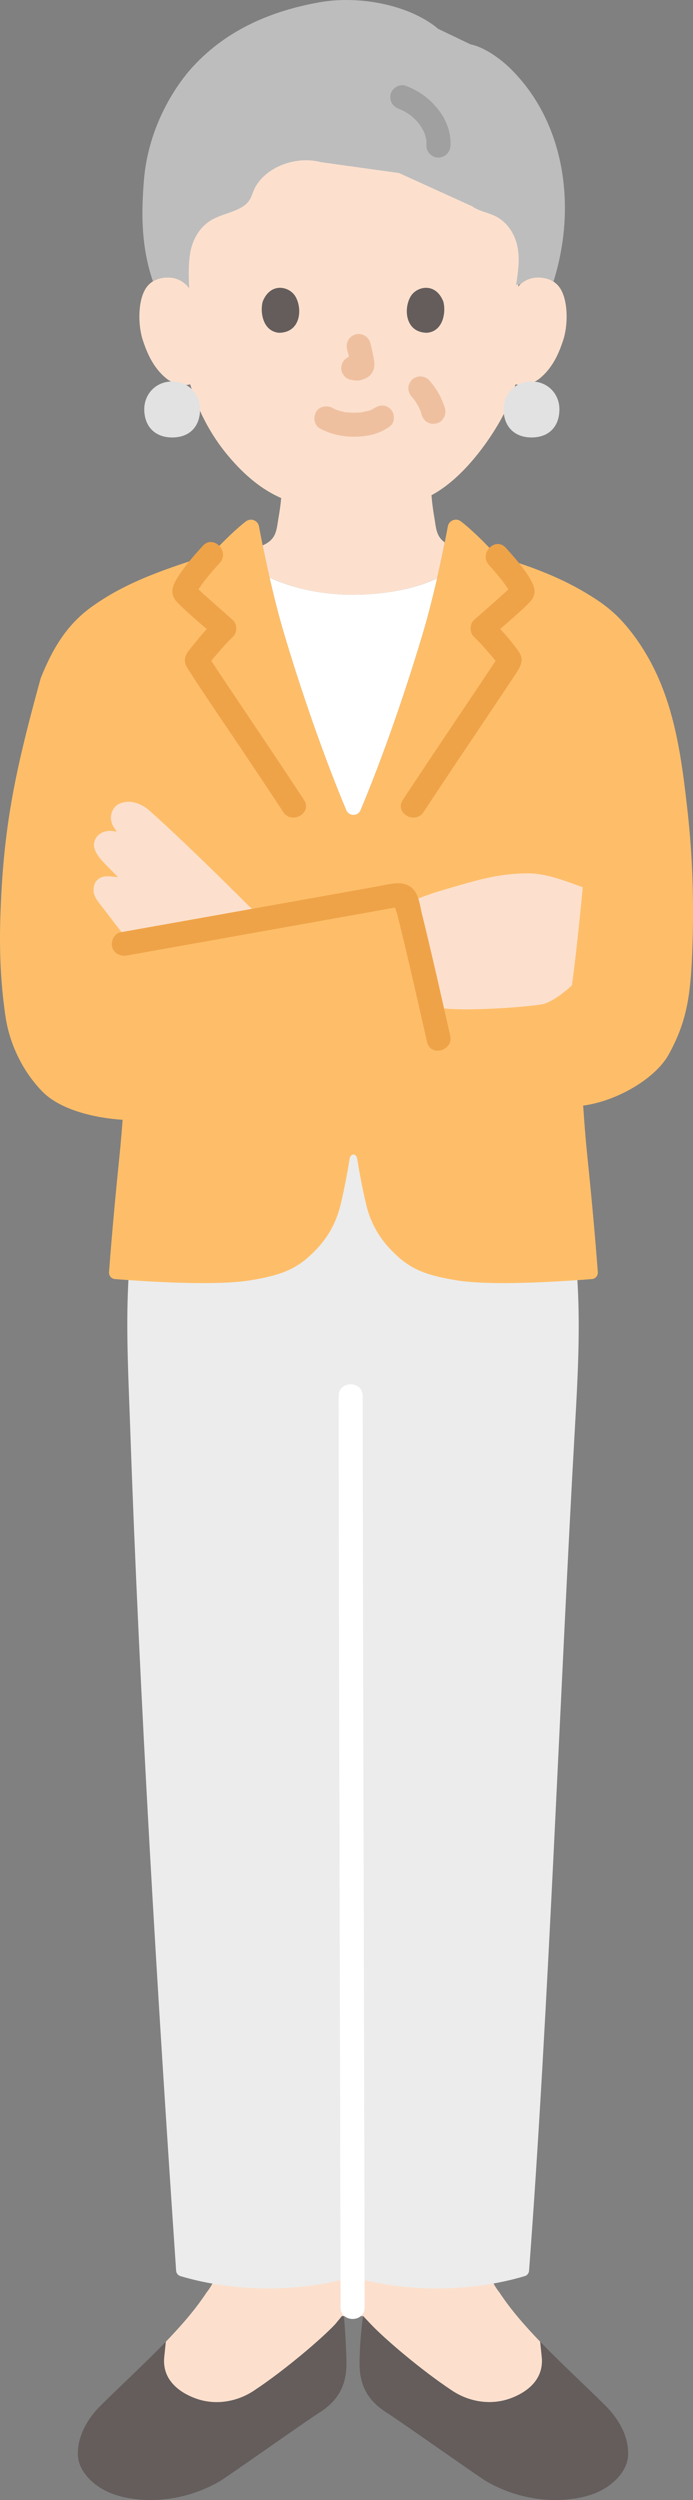<?xml version="1.0" encoding="UTF-8"?><svg id="b" xmlns="http://www.w3.org/2000/svg" width="115.16" height="415.367" viewBox="0 0 115.16 415.367"><rect x="0" y="0" width="115.16" height="415.367" fill="#808080" stroke="none"/><defs><style>.d{fill:#e2e2e2;}.d,.e,.f,.g,.h,.i,.j,.k,.l,.m,.n{stroke-width:0px;}.e{fill:#febe69;}.f{fill:#efa348;}.g{fill:#fce0cd;}.h{fill:#211715;}.i{fill:#bdbdbd;}.j{fill:#a0a0a0;}.k{fill:#645d5c;}.l{fill:#ececec;}.m{fill:#fff;}.n{fill:#efc0a0;}</style></defs><g id="c"><path class="g" d="M33.284,68.352c-.715-1.571-1.262-3.092-1.675-4.498-1.427.368-2.971-.162-3.995-1-2.31-1.89-3.268-4.526-3.853-6.248-.826-2.433-.878-6.365.352-8.499.412-.715,1.37-1.932,3.621-2.012,1.034-.036,2.243.287,3.14,1.15,0,0-5.282-31.81,26.551-31.81s28.833,30.681,28.833,30.681l-.148,1.516c.905-1.155,2.304-1.578,3.478-1.537,2.251.079,3.209,1.297,3.621,2.012,1.23,2.134,1.178,6.066.352,8.499-.585,1.723-1.543,4.359-3.853,6.248-.952.779-2.353,1.292-3.692,1.066l-.353-.06c-.426,1.404-.95,2.78-1.271,3.448-.939,2.548-6.126,11.483-12.689,14.967.097,1.259.26,2.506.48,3.76.279,1.6.261,3.058,1.72,4.078-.338,1.707-.766,3.753-1.267,5.947-3.87,1.909-9.199,2.759-14.088,2.759-4.281,0-9.363-.79-13.764-2.892-.44-1.939-.824-3.759-1.136-5.319,2.388-1.007,2.294-2.692,2.634-4.573.195-1.137.349-2.185.444-3.286-3.238-1.412-6.118-3.796-8.852-7.068-2.012-2.408-3.499-4.927-4.593-7.329Z"/><path class="i" d="M72.822,4.795C68.093.824,59.754-.807,53.093.38c-7.7,1.372-15.215,4.378-21.013,10.668-2.872,3.116-7.457,9.931-8.172,18.995-.376,4.788-.578,10.645,1.507,16.7.558-.346,1.308-.611,2.32-.647,1.27-.045,2.804.454,3.7,1.826-.095-1.926-.178-4.759.372-6.8.496-1.84,1.63-3.632,3.502-4.663,2.026-1.116,4.884-1.374,6.099-3.14.362-.526.526-1.13.768-1.703,1.544-3.655,6.802-5.851,11.183-4.67l12.941,1.799,12.147,5.524c1.078.794,2.555,1.014,3.79,1.607,2.115,1.017,3.357,3.077,3.761,5.156s.087,4.207-.23,6.298l.681-.084c.897-.862,2.106-1.186,3.14-1.15,1.051.037,1.82.322,2.383.688,3.869-12.276,1.987-26.299-7.045-35.284-1.754-1.745-4.437-3.67-6.747-4.134l-5.359-2.571Z"/><path class="m" d="M64.164,123.704c2.069-5.681,4.173-11.989,6.071-18.359.909-3.052,1.723-6.303,2.406-9.273-3.871,1.897-9.196,2.746-14.087,2.746-4.289,0-9.357-.792-13.764-2.874.687,3.008,1.51,6.307,2.432,9.401,3.238,10.869,7.077,21.555,10.315,29.26.445,1.058,1.939,1.058,2.383,0,1.34-3.189,2.783-6.889,4.244-10.901Z"/><path class="k" d="M46.917,405.064c2.829-1.971,5.329-3.703,6.13-4.204,5.143-3.213,4.569-7.584,4.456-10.58-.043-1.151-.167-3.61-.396-5.838-.716.856-1.427,1.734-1.427,1.734-2.326,2.462-8.402,7.65-13.509,11.028-2.847,1.883-6.435,2.45-9.642,1.282-2.969-1.081-5.609-3.264-5.232-6.895l.262-2.527c-.243.249-.486.499-.486.499-3.335,3.419-7.006,6.784-10.341,10.103-2.167,2.157-3.866,5.022-3.79,8.165.052,2.15,1.559,4,3.318,5.236s3.893,1.843,6.025,2.121c4.876.636,9.929-.46,14.179-2.91.778-.449,6.019-4.126,10.452-7.215Z"/><path class="g" d="M60.667,316.275c-.723,0-1.458,0-2.206,0-6.763.142-16.932.263-24.238.259,1.217,19.796,2.435,39.058,2.839,56.498.045,1.925-.96,5.669-2.729,7.839-1.81,2.767-4.177,5.495-6.773,8.191-.131,1.265-.263,2.53-.263,2.53-.377,3.631,2.263,5.814,5.232,6.895,3.207,1.167,6.795.6,9.642-1.282,5.107-3.377,11.183-8.566,13.509-11.028,0,0,.527-.65,1.13-1.377,1.697,0,3.533,0,3.533,0,.801.848,1.301,1.377,1.301,1.377,2.326,2.462,8.402,7.65,13.509,11.028,2.847,1.883,6.435,2.45,9.642,1.282,2.969-1.081,5.609-3.264,5.232-6.895,0,0-.131-1.263-.262-2.527-2.596-2.698-4.963-5.427-6.774-8.194-1.769-2.17-2.774-5.913-2.729-7.839.407-17.589,1.643-37.03,2.867-57.004-7.351.195-14.111.24-22.461.246Z"/><path class="k" d="M70.407,405.064c-2.829-1.971-5.329-3.703-6.13-4.204-5.143-3.213-4.569-7.584-4.456-10.58.043-1.151.21-3.429.522-5.481.801.848,1.301,1.377,1.301,1.377,2.326,2.462,8.402,7.65,13.509,11.028,2.847,1.883,6.435,2.45,9.642,1.282,2.969-1.081,5.609-3.264,5.232-6.895,0,0-.131-1.263-.262-2.527.243.249.486.499.486.499,3.335,3.419,7.006,6.784,10.341,10.103,2.167,2.157,3.866,5.022,3.79,8.165-.052,2.15-1.559,4-3.318,5.236-1.759,1.237-3.893,1.843-6.025,2.121-4.876.636-9.929-.46-14.179-2.91-.778-.449-6.019-4.126-10.452-7.215Z"/><path class="h" d="M56.662,317.013v59.066c0,2.574,4,2.578,4,0v-59.066c0-2.574-4-2.578-4,0h0Z"/><path class="l" d="M92.316,193.302c4.808,13.808,4.079,28.846,3.247,43.443-2.474,43.409-4.367,97.064-7.646,140.527-.031.415-.311.768-.71.887-9.004,2.692-19.872,2.744-28.621.106-8.748,2.638-19.608,2.585-28.608-.105-.401-.12-.681-.478-.71-.895-3.088-45.44-6.087-95.184-7.651-140.52-.504-14.612-1.56-29.635,3.247-43.443l6.137-7.978h57.803l3.511,7.978Z"/><path class="m" d="M56.275,231.931c0,8.323.016,16.646.032,24.968.022,11.83.048,23.66.076,35.49.029,12.681.06,25.361.092,38.042.027,10.875.054,21.75.079,32.624.015,6.412.033,12.824.039,19.237,0,.353,0,.706,0,1.059,0,2.574,4,2.578,4,0,0-5.674-.019-11.347-.032-17.021-.024-10.466-.05-20.931-.076-31.397-.031-12.601-.062-25.202-.092-37.803-.028-12.08-.056-24.16-.079-36.24-.017-8.902-.035-17.804-.039-26.706,0-.752,0-1.503,0-2.255,0-2.574-4-2.578-4,0h0Z"/><path class="n" d="M53.208,71.218c1.792.946,3.72,1.355,5.748,1.342,2.136-.014,4.214-.468,5.916-1.794.829-.646.729-2.159,0-2.828-.88-.807-1.944-.689-2.828,0,.692-.539-.015-.018-.234.096-.169.089-.618.229.016.013-.156.053-.308.118-.465.169-.422.136-.888.157-1.302.297.212-.072.331-.04.031-.01-.128.013-.256.023-.384.032-.308.02-.617.028-.925.026-.276-.002-.553-.011-.828-.03-.127-.009-.253-.019-.379-.031-.072-.007-.144-.015-.216-.024-.157-.019-.095-.011.188.025-.015.053-1.105-.237-1.216-.27-.17-.051-.336-.112-.504-.17-.446-.153.425.203.021.012-.209-.098-.414-.201-.618-.308-.925-.488-2.217-.265-2.736.718-.488.924-.27,2.215.718,2.736h0Z"/><path class="n" d="M57.674,58.023c.238.907.466,1.827.602,2.755l-.071-.532c.016.127.023.253.01.38l.071-.532c-.009.059-.022.115-.042.171l.202-.478c-.018.04-.036.074-.06.11l.313-.405c-.028.034-.055.061-.09.089l.405-.313c-.07.045-.143.081-.218.115l.478-.202c-.12.05-.239.087-.368.107l.532-.071c-.116.014-.229.013-.345,0l.532.071c-.13-.018-.258-.05-.388-.067-.266-.083-.532-.095-.798-.036-.266.012-.514.091-.744.237-.415.243-.811.718-.919,1.195-.117.512-.091,1.087.202,1.541l.313.405c.25.248.544.419.883.514.348.047.687.134,1.041.15.572.025,1.093-.155,1.601-.39.639-.297,1.144-.905,1.314-1.592.145-.589.087-1.059-.013-1.649-.15-.888-.355-1.767-.583-2.638-.127-.483-.49-.944-.919-1.195s-1.061-.357-1.541-.202c-.484.157-.951.457-1.195.919-.253.48-.342,1.007-.202,1.541h0Z"/><path class="k" d="M43.671,50.064c-.46,1.495-.16,4.935,2.673,5.228,3.744-.022,3.943-4.181,2.683-6.137-1.032-1.601-4.066-2.267-5.356.909Z"/><path class="k" d="M73.654,50.064c.46,1.495.16,4.935-2.672,5.228-3.744-.023-3.944-4.181-2.683-6.137,1.032-1.601,4.066-2.267,5.356.909Z"/><path class="n" d="M68.439,65.95c.178.196.348.398.51.607l-.313-.405c.511.666.934,1.392,1.263,2.164l-.202-.478c.153.366.285.74.394,1.122.133.466.482.964.919,1.195.404.213.82.298,1.275.237.42-.056.853-.229,1.148-.55.357-.388.593-.875.586-1.414-.006-.419-.108-.927-.362-1.274-.126-.233-.297-.42-.515-.561-.193-.177-.42-.296-.68-.358-.479-.132-1.116-.072-1.541.202-.427.275-.803.685-.919,1.195-.112.493-.111,1.115.202,1.541.025.029.045.062.06.097l-.202-.478c.015.035.024.072.028.111l-.071-.532v.057c1.31-.177,2.62-.354,3.929-.532-.511-1.784-1.437-3.404-2.681-4.776-.334-.369-.927-.586-1.414-.586-.491,0-1.076.218-1.414.586-.35.381-.61.882-.586,1.414.024.545.216,1.007.586,1.414h0Z"/><path class="e" d="M20.02,97.873c3.886-2.023,7.96-3.535,15.097-5.771,1.979-2.166,4.179-4.279,5.751-5.477.809-.616,1.98-.176,2.166.823.682,3.661,2.206,11.25,4.187,17.897,3.239,10.871,7.079,21.559,10.317,29.264.444,1.057,1.936,1.057,2.38,0,3.238-7.706,7.078-18.394,10.317-29.264,1.981-6.648,3.504-14.235,4.187-17.897.185-.992,1.348-1.446,2.151-.835,1.654,1.258,4.01,3.536,6.07,5.824,5.035,1.476,9.968,3.275,14.421,5.902,2.497,1.473,4.575,2.907,6.526,5.108,1.853,2.077,3.419,4.42,4.716,6.893,3.939,7.544,5.003,16.011,5.945,24.397.924,8.25,1.107,16.593.716,24.887-.306,6.471-1.089,10.575-3.841,15.565-2.194,3.98-8.543,7.736-14.22,8.5.175,2.507.35,4.861.534,6.791.82,8.01,1.44,14.65,1.9,20.88.04.59-.39,1.1-.96,1.15-5.91.46-16.87,1.14-22.61.19-4.01-.67-6.74-1.44-9.29-3.61-2.6-2.24-4.36-4.7-5.36-7.95-.37-1.23-1.2-5.03-1.77-8.67-.06-.35-.34-.67-.62-.65-.28-.02-.56.3-.62.65-.58,3.64-1.4,7.44-1.78,8.67-.99,3.25-2.75,5.71-5.35,7.95-2.55,2.17-5.29,2.94-9.29,3.61-5.74.95-16.7.27-22.61-.19-.58-.05-1-.56-.96-1.15.46-6.23,1.08-12.87,1.89-20.88.123-1.308.247-2.815.37-4.433-4.308-.278-10.295-1.515-13.42-4.774-3.63-3.78-5.47-8.482-6.04-12.344-1.19-8.057-.98-14.816-.71-20.188.68-13.387,2.844-22.529,6.554-36.068,2.17-5.412,4.65-9.192,8.77-12.07,1.482-1.036,2.935-1.921,4.487-2.729Z"/><path class="g" d="M90.467,145.394c-.89-.179-1.791-.292-2.674-.292-4.504,0-8,.988-11.274,1.927-3.584,1.036-5.595,1.584-8.984,3.079,1.25,4.207,3.156,11.452,4.604,17.242.494.065.777.106.777.106,4.329.63,14.809-.145,17.182-.61,1.85-.358,4.349-2.605,4.349-2.605l.595-.535c.581-4.233,1.223-10.183,1.797-16.294-.382-.14-.62-.227-.62-.227-1.564-.553-3.624-1.362-5.753-1.79Z"/><path class="g" d="M37.637,146.832c-4.187-4.122-9.549-9.278-12.835-12.188-.884-.783-2.003-1.302-3.008-1.41-.949-.102-2.082.162-2.666.809-.68.753-.943,1.917-.415,3.037.179.38.424.731.718,1.076-.431-.044-.712-.072-.712-.072-1.114-.188-2.09.313-2.557.843-.474.538-.748,1.46-.348,2.372s1.107,1.708,1.929,2.53c.624.624,1.241,1.257,1.858,1.891-.471-.035-.832-.062-.832-.062-1.135-.157-2.024-.109-2.737.684-.478.533-.598,1.597-.376,2.277s.687,1.249,1.127,1.814c1.397,1.795,2.486,3.276,3.783,4.895l.475.593c3.558-.684,12.651-2.296,21.939-3.933l-1.698-1.531c-1.009-1.017-2.263-2.265-3.645-3.626Z"/><path class="f" d="M21.101,158.747c8.522-1.51,17.041-3.036,25.56-4.559,4.711-.842,9.422-1.685,14.132-2.528,1.717-.307,3.433-.615,5.15-.922.071-.013.266-.023.342-.061.596-.303-.831-.102-.7-.381-.112.239.334,1.274.403,1.545.311,1.218.611,2.438.906,3.66,1.417,5.862,2.732,11.749,4.068,17.63.57,2.509,4.427,1.447,3.857-1.063-1.234-5.432-2.452-10.868-3.745-16.286-.307-1.287-.618-2.574-.939-3.857-.289-1.155-.45-2.658-1.083-3.682-1.423-2.304-4.146-1.366-6.306-.979-9.83,1.761-19.66,3.519-29.491,5.274-4.405.786-8.81,1.573-13.216,2.354-1.064.189-1.664,1.489-1.397,2.46.308,1.122,1.393,1.586,2.46,1.397h0Z"/><path class="f" d="M81.229,93.851c.829.928,1.652,1.867,2.398,2.863.293.392.577.792.84,1.205.11.173.203.377.327.538.3.391.022.604.125-.171l.273-1.009c.109-.196.298-.316-.052.013-.227.214-.448.434-.676.647-.613.572-1.239,1.13-1.866,1.687-1.271,1.131-2.556,2.246-3.824,3.381-.783.7-.762,2.126,0,2.828.866.799,1.642,1.708,2.418,2.592.438.499.866,1.006,1.293,1.514.093.113.185.226.276.341-.113-.151-.108-.145.015.02.176.181.286.645.046-.077v-1.063c.037-.211.314-.552.061-.216-.114.151-.206.329-.307.489-.353.553-.716,1.099-1.078,1.645-1.247,1.882-2.507,3.756-3.765,5.63-3.616,5.39-7.232,10.78-10.806,16.199-1.421,2.155,2.041,4.161,3.454,2.019,3.898-5.912,7.848-11.788,11.792-17.67,1.213-1.81,2.435-3.614,3.622-5.441.769-1.183,1.346-2.259.388-3.598-1.319-1.842-2.914-3.675-4.579-5.212v2.828c2.082-1.863,4.273-3.633,6.254-5.604,1.147-1.141,1.248-2.219.465-3.662-1.101-2.029-2.734-3.833-4.264-5.545-1.719-1.924-4.54.913-2.828,2.828h0Z"/><path class="f" d="M50.531,132.908c-3.573-5.419-7.189-10.809-10.806-16.199-1.237-1.844-2.476-3.686-3.703-5.537-.371-.559-.743-1.119-1.105-1.684-.114-.178-.216-.375-.343-.544-.203-.271-.038-.349.061.216v1.063c-.241.723-.131.258.046.077.123-.165.129-.171.015-.02.091-.114.183-.228.276-.341.427-.509.855-1.015,1.293-1.514.776-.884,1.552-1.793,2.418-2.592.763-.704.783-2.128,0-2.828-1.268-1.134-2.553-2.25-3.824-3.381-.626-.557-1.252-1.116-1.866-1.687-.228-.213-.449-.433-.676-.647-.317-.298-.166-.218-.052-.013l.273,1.009c.045.339-.275.676.05.302.154-.178.27-.462.399-.665.297-.467.619-.92.955-1.36.808-1.06,1.695-2.061,2.59-3.048,1.725-1.903-1.095-4.741-2.828-2.828-1.555,1.715-3.143,3.502-4.341,5.492-.905,1.503-1.088,2.71.183,3.995,1.981,2.005,4.211,3.781,6.31,5.659v-2.828c-1.45,1.338-2.758,2.907-3.987,4.447-.643.806-1.394,1.651-1.088,2.777.114.422.381.803.613,1.167,2.759,4.336,5.706,8.559,8.566,12.829,2.384,3.56,4.76,7.124,7.119,10.701,1.411,2.14,4.876.139,3.454-2.019h0Z"/><path class="j" d="M66.311,18.098c.111.04.225.093.338.128-.522-.158-.175-.075-.037-.012.199.092.395.191.587.297.383.211.741.453,1.099.705.201.141-.347-.286-.078-.06.09.076.181.149.27.226.176.153.347.312.512.478.136.137.268.277.396.422.076.086.148.176.223.262.273.314-.273-.383-.032-.045.239.336.467.676.664,1.038.096.177.181.359.269.541.091.188-.193-.489-.034-.077.032.084.063.168.092.253.127.369.213.743.286,1.125.073.38-.041-.48-.018-.12.007.103.017.205.021.309.009.205.005.41-.006.615-.059,1.046.962,2.047,2,2,1.134-.051,1.937-.879,2-2,.115-2.056-.661-4.165-1.888-5.793-1.45-1.923-3.333-3.325-5.6-4.147-.985-.357-2.233.401-2.46,1.397-.257,1.127.342,2.078,1.397,2.46h0Z"/><path class="d" d="M88.325,63.381c-2.741,0-4.636,2.123-4.636,4.607,0,2.876,1.793,4.694,4.636,4.694,2.909,0,4.636-1.818,4.636-4.694,0-2.501-1.905-4.607-4.636-4.607Z"/><path class="d" d="M28.609,63.381c-2.741,0-4.636,2.123-4.636,4.607,0,2.876,1.793,4.694,4.636,4.694,2.909,0,4.636-1.818,4.636-4.694,0-2.501-1.905-4.607-4.636-4.607Z"/></g></svg>